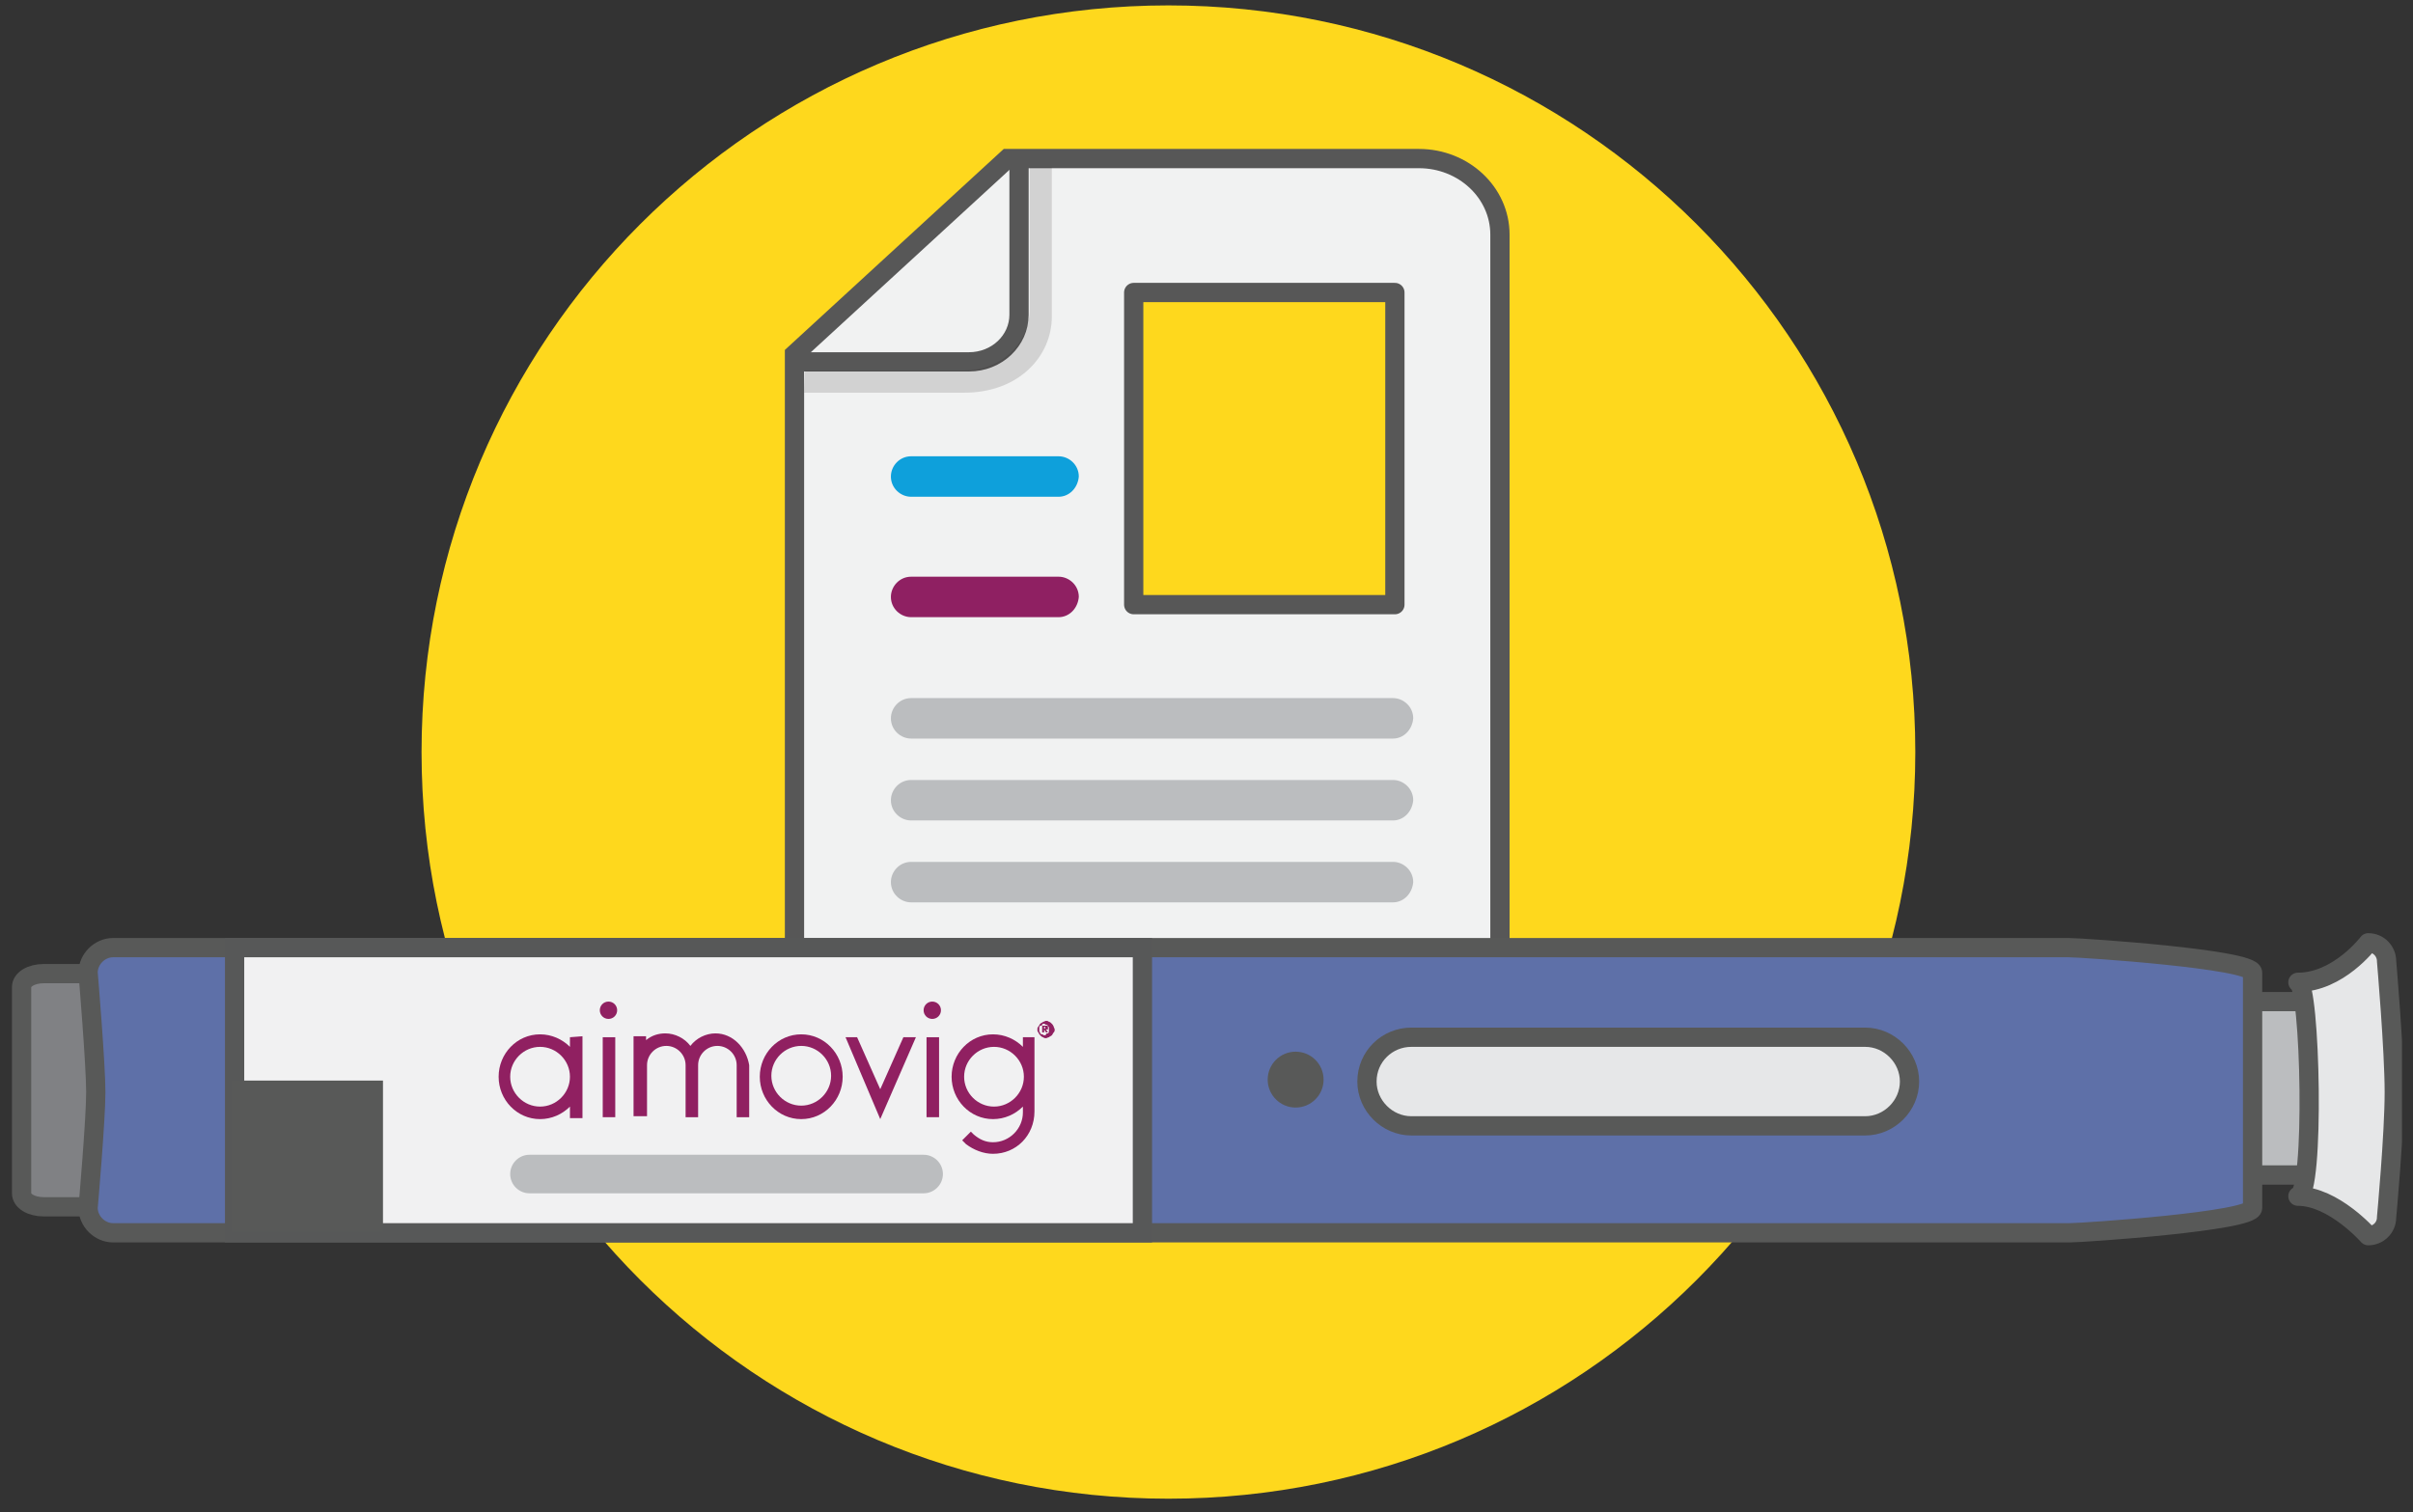 <svg width="126" height="79" viewBox="0 0 126 79" fill="none" xmlns="http://www.w3.org/2000/svg">
<rect x="0" y="0" width="126" height="79" fill="#333333" stroke="none"/>
<g clip-path="url(#clip0_673_34143)">
<path d="M61.012 78.282C82.551 78.282 100.012 60.821 100.012 39.282C100.012 17.743 82.551 0.282 61.012 0.282C39.473 0.282 22.012 17.743 22.012 39.282C22.012 60.821 39.473 78.282 61.012 78.282Z" fill="#FED81D"/>
<path d="M41.486 59.26V18.7V18.499L52.608 8.283H74.095C76.41 8.283 78.323 10.044 78.323 12.259V59.31L41.486 59.26Z" fill="#F1F2F2" stroke="#575757" stroke-width="1.006" stroke-miterlimit="10"/>
<path d="M41.637 18.901H50.594C52.053 18.901 53.211 17.794 53.211 16.436V8.032" stroke="#575757" stroke-width="1.006" stroke-miterlimit="10"/>
<path d="M41.99 20.512H50.344C53.212 20.512 54.923 18.6 54.923 16.536V8.736H53.766V16.184C53.766 17.744 52.457 19.354 50.294 19.354H42.041L41.99 20.512Z" fill="#221F1F" fill-opacity="0.15"/>
<path d="M55.276 25.947H47.576C47.023 25.947 46.52 25.494 46.52 24.89C46.52 24.336 46.972 23.833 47.576 23.833H55.276C55.829 23.833 56.332 24.286 56.332 24.89C56.282 25.494 55.829 25.947 55.276 25.947Z" fill="#0EA0DB"/>
<path d="M55.276 32.237H47.576C47.023 32.237 46.52 31.784 46.52 31.18C46.52 30.627 46.972 30.123 47.576 30.123H55.276C55.829 30.123 56.332 30.576 56.332 31.18C56.282 31.784 55.829 32.237 55.276 32.237Z" fill="#8F2062"/>
<path d="M72.738 38.578H47.576C47.023 38.578 46.52 38.125 46.52 37.521C46.52 36.968 46.972 36.464 47.576 36.464H72.738C73.291 36.464 73.794 36.917 73.794 37.521C73.744 38.125 73.291 38.578 72.738 38.578Z" fill="#BBBDBF"/>
<path d="M72.738 42.855H47.576C47.023 42.855 46.52 42.402 46.52 41.798C46.52 41.245 46.972 40.742 47.576 40.742H72.738C73.291 40.742 73.794 41.195 73.794 41.798C73.744 42.402 73.291 42.855 72.738 42.855Z" fill="#BBBDBF"/>
<path d="M72.738 47.133H47.576C47.023 47.133 46.52 46.68 46.52 46.076C46.52 45.522 46.972 45.019 47.576 45.019H72.738C73.291 45.019 73.794 45.472 73.794 46.076C73.744 46.68 73.291 47.133 72.738 47.133Z" fill="#BBBDBF"/>
<path d="M72.837 15.278H59.199V31.583H72.837V15.278Z" fill="#FED81D" stroke="#575757" stroke-width="1.006" stroke-miterlimit="10" stroke-linecap="round" stroke-linejoin="round"/>
<path d="M121.248 52.316H117.223V61.374H121.248V52.316Z" fill="#BBBDBF" stroke="#585958" stroke-width="1.006" stroke-miterlimit="10" stroke-linejoin="round"/>
<path d="M6.008 63.035H2.284C1.63 63.035 1.127 62.733 1.127 62.33V51.561C1.127 51.158 1.63 50.856 2.284 50.856H6.008" fill="#808184"/>
<path d="M6.008 63.035H2.284C1.63 63.035 1.127 62.733 1.127 62.33V51.561C1.127 51.158 1.63 50.856 2.284 50.856H6.008" stroke="#585958" stroke-width="1.006" stroke-miterlimit="10"/>
<path d="M108.063 64.393H5.908C5.203 64.393 4.6 63.789 4.6 63.085C4.6 63.085 5.002 58.505 5.002 57.046C5.002 55.587 4.6 50.806 4.6 50.806C4.6 50.101 5.203 49.498 5.908 49.498H108.013C108.717 49.498 117.624 50.101 117.624 50.806V63.085C117.674 63.789 108.767 64.393 108.063 64.393Z" fill="#5E70A8" stroke="#585958" stroke-width="1.006" stroke-miterlimit="10"/>
<path d="M119.99 51.309C122.104 51.309 123.664 49.246 123.664 49.246C124.217 49.246 124.62 49.699 124.62 50.202C124.62 50.202 125.022 54.832 125.022 57.046C125.022 59.26 124.62 63.588 124.62 63.588C124.62 64.142 124.167 64.544 123.664 64.544C123.664 64.544 121.852 62.481 119.99 62.481C120.896 62.481 120.644 51.309 119.99 51.309Z" fill="#E6E7E8" stroke="#585958" stroke-width="1.006" stroke-miterlimit="10" stroke-linejoin="round"/>
<path d="M73.694 54.178H97.396C98.654 54.178 99.71 55.234 99.71 56.493C99.71 57.751 98.654 58.807 97.396 58.807H73.694C72.436 58.807 71.379 57.751 71.379 56.493C71.379 55.184 72.436 54.178 73.694 54.178Z" fill="#E6E7E8" stroke="#585958" stroke-width="1.006" stroke-miterlimit="10"/>
<path d="M67.655 57.851C68.461 57.851 69.114 57.198 69.114 56.392C69.114 55.586 68.461 54.933 67.655 54.933C66.849 54.933 66.195 55.586 66.195 56.392C66.195 57.198 66.849 57.851 67.655 57.851Z" fill="#585958"/>
<path d="M59.654 49.498H12.25V64.393H59.654V49.498Z" fill="#F1F1F2" stroke="#575858" stroke-width="1.006" stroke-miterlimit="10"/>
<path d="M48.681 52.316C48.933 52.316 49.134 52.517 49.134 52.769C49.134 53.02 48.933 53.222 48.681 53.222C48.43 53.222 48.228 53.02 48.228 52.769C48.228 52.517 48.43 52.316 48.681 52.316Z" fill="#902061"/>
<path d="M41.838 54.027C40.63 54.027 39.674 55.033 39.674 56.241C39.674 57.449 40.63 58.455 41.838 58.455C43.045 58.455 44.002 57.449 44.002 56.241C44.002 55.033 43.045 54.027 41.838 54.027ZM43.398 56.191C43.398 57.046 42.693 57.751 41.838 57.751C40.982 57.751 40.278 57.046 40.278 56.191C40.278 55.335 40.982 54.631 41.838 54.631C42.693 54.631 43.398 55.335 43.398 56.191Z" fill="#902061"/>
<path d="M49.035 54.178H48.381V58.355H49.035V54.178Z" fill="#902061"/>
<path d="M31.773 52.316C32.025 52.316 32.226 52.517 32.226 52.769C32.226 53.02 32.025 53.222 31.773 53.222C31.522 53.222 31.32 53.02 31.32 52.769C31.32 52.517 31.522 52.316 31.773 52.316Z" fill="#902061"/>
<path d="M29.761 54.178V54.681C29.358 54.279 28.805 54.027 28.201 54.027C26.993 54.027 26.037 55.033 26.037 56.241C26.037 57.449 26.993 58.455 28.201 58.455C28.805 58.455 29.358 58.204 29.761 57.801V58.405H30.415V54.127L29.761 54.178ZM28.201 57.801C27.346 57.801 26.641 57.096 26.641 56.241C26.641 55.386 27.346 54.681 28.201 54.681C29.056 54.681 29.761 55.386 29.761 56.241C29.761 57.096 29.056 57.801 28.201 57.801Z" fill="#902061"/>
<path d="M32.127 54.178H31.473V58.355H32.127V54.178Z" fill="#902061"/>
<path d="M37.359 53.977C36.856 53.977 36.353 54.228 36.051 54.631C35.749 54.228 35.246 53.977 34.743 53.977C34.39 53.977 34.038 54.077 33.736 54.329V54.127H33.082V58.304H33.786V55.637C33.786 55.084 34.239 54.631 34.793 54.631C35.346 54.631 35.8 55.084 35.8 55.637V58.355H36.454V55.637C36.454 55.084 36.907 54.631 37.46 54.631C38.014 54.631 38.467 55.084 38.467 55.637V58.355H39.121V55.637C38.97 54.731 38.265 53.977 37.359 53.977Z" fill="#902061"/>
<path d="M47.826 54.178H47.574H47.323H47.172L45.964 56.895L44.756 54.178H44.656H44.354H44.152L45.964 58.455L47.826 54.178Z" fill="#902061"/>
<path d="M54.068 54.178H53.413V54.681C53.011 54.279 52.457 54.027 51.853 54.027C50.646 54.027 49.69 55.033 49.69 56.241C49.69 57.449 50.646 58.455 51.853 58.455C52.457 58.455 53.011 58.204 53.413 57.801V58.103C53.413 58.959 52.709 59.663 51.853 59.663C51.451 59.663 51.149 59.512 50.847 59.26L50.696 59.109L50.243 59.562L50.444 59.764C50.847 60.066 51.35 60.267 51.853 60.267C53.061 60.267 54.017 59.311 54.017 58.053V57.549V54.178H54.068ZM51.904 57.801C51.048 57.801 50.344 57.096 50.344 56.241C50.344 55.386 51.048 54.681 51.904 54.681C52.759 54.681 53.464 55.386 53.464 56.241C53.464 57.096 52.759 57.801 51.904 57.801Z" fill="#902061"/>
<path d="M54.168 53.775C54.168 53.725 54.168 53.675 54.218 53.624C54.269 53.574 54.269 53.524 54.319 53.473C54.369 53.423 54.42 53.423 54.47 53.373C54.52 53.373 54.571 53.322 54.621 53.322C54.671 53.322 54.721 53.322 54.772 53.373C54.822 53.373 54.873 53.423 54.923 53.473C54.973 53.524 54.973 53.524 55.023 53.624C55.023 53.675 55.074 53.725 55.074 53.775C55.074 53.825 55.074 53.876 55.023 53.926C54.973 53.977 54.973 54.027 54.923 54.077C54.873 54.127 54.822 54.127 54.772 54.178C54.721 54.178 54.671 54.228 54.621 54.228C54.571 54.228 54.52 54.228 54.47 54.178C54.42 54.178 54.369 54.127 54.319 54.077C54.269 54.027 54.269 54.027 54.218 53.926C54.168 53.876 54.168 53.825 54.168 53.775ZM54.269 53.775C54.269 53.825 54.269 53.876 54.269 53.876C54.269 53.876 54.319 53.926 54.319 53.977C54.369 54.027 54.369 54.027 54.42 54.027C54.47 54.027 54.47 54.077 54.52 54.077C54.571 54.077 54.621 54.077 54.621 54.027C54.621 53.977 54.671 53.977 54.721 53.977C54.772 53.926 54.772 53.926 54.772 53.876C54.772 53.825 54.772 53.825 54.772 53.775C54.772 53.725 54.772 53.675 54.772 53.675C54.772 53.624 54.721 53.624 54.721 53.574C54.671 53.524 54.671 53.524 54.621 53.524C54.571 53.524 54.571 53.473 54.52 53.473C54.47 53.473 54.42 53.473 54.42 53.524C54.42 53.574 54.369 53.574 54.319 53.574C54.269 53.624 54.269 53.624 54.269 53.675C54.269 53.725 54.269 53.725 54.269 53.775ZM54.42 53.574H54.571H54.621H54.671C54.671 53.574 54.721 53.574 54.721 53.624V53.675V53.725V53.775C54.721 53.775 54.721 53.775 54.671 53.775C54.621 53.775 54.621 53.775 54.621 53.775L54.721 53.926H54.621L54.52 53.775V53.926H54.42V53.574ZM54.52 53.725C54.571 53.725 54.571 53.725 54.571 53.725C54.571 53.725 54.571 53.725 54.571 53.675C54.571 53.624 54.571 53.675 54.571 53.624H54.52V53.725Z" fill="#902061"/>
<path d="M19.998 56.442H12.098V64.343H19.998V56.442Z" fill="#585958"/>
<path d="M27.647 62.33H48.229C48.783 62.33 49.236 61.877 49.236 61.323C49.236 60.77 48.783 60.317 48.229 60.317H27.647C27.093 60.317 26.641 60.77 26.641 61.323C26.641 61.877 27.093 62.33 27.647 62.33Z" fill="#BBBDBF"/>
</g>
<defs>
<clipPath id="clip0_673_34143">
<rect width="124.85" height="78" fill="white" transform="translate(0.574 0.282)"/>
</clipPath>
</defs>
</svg>
